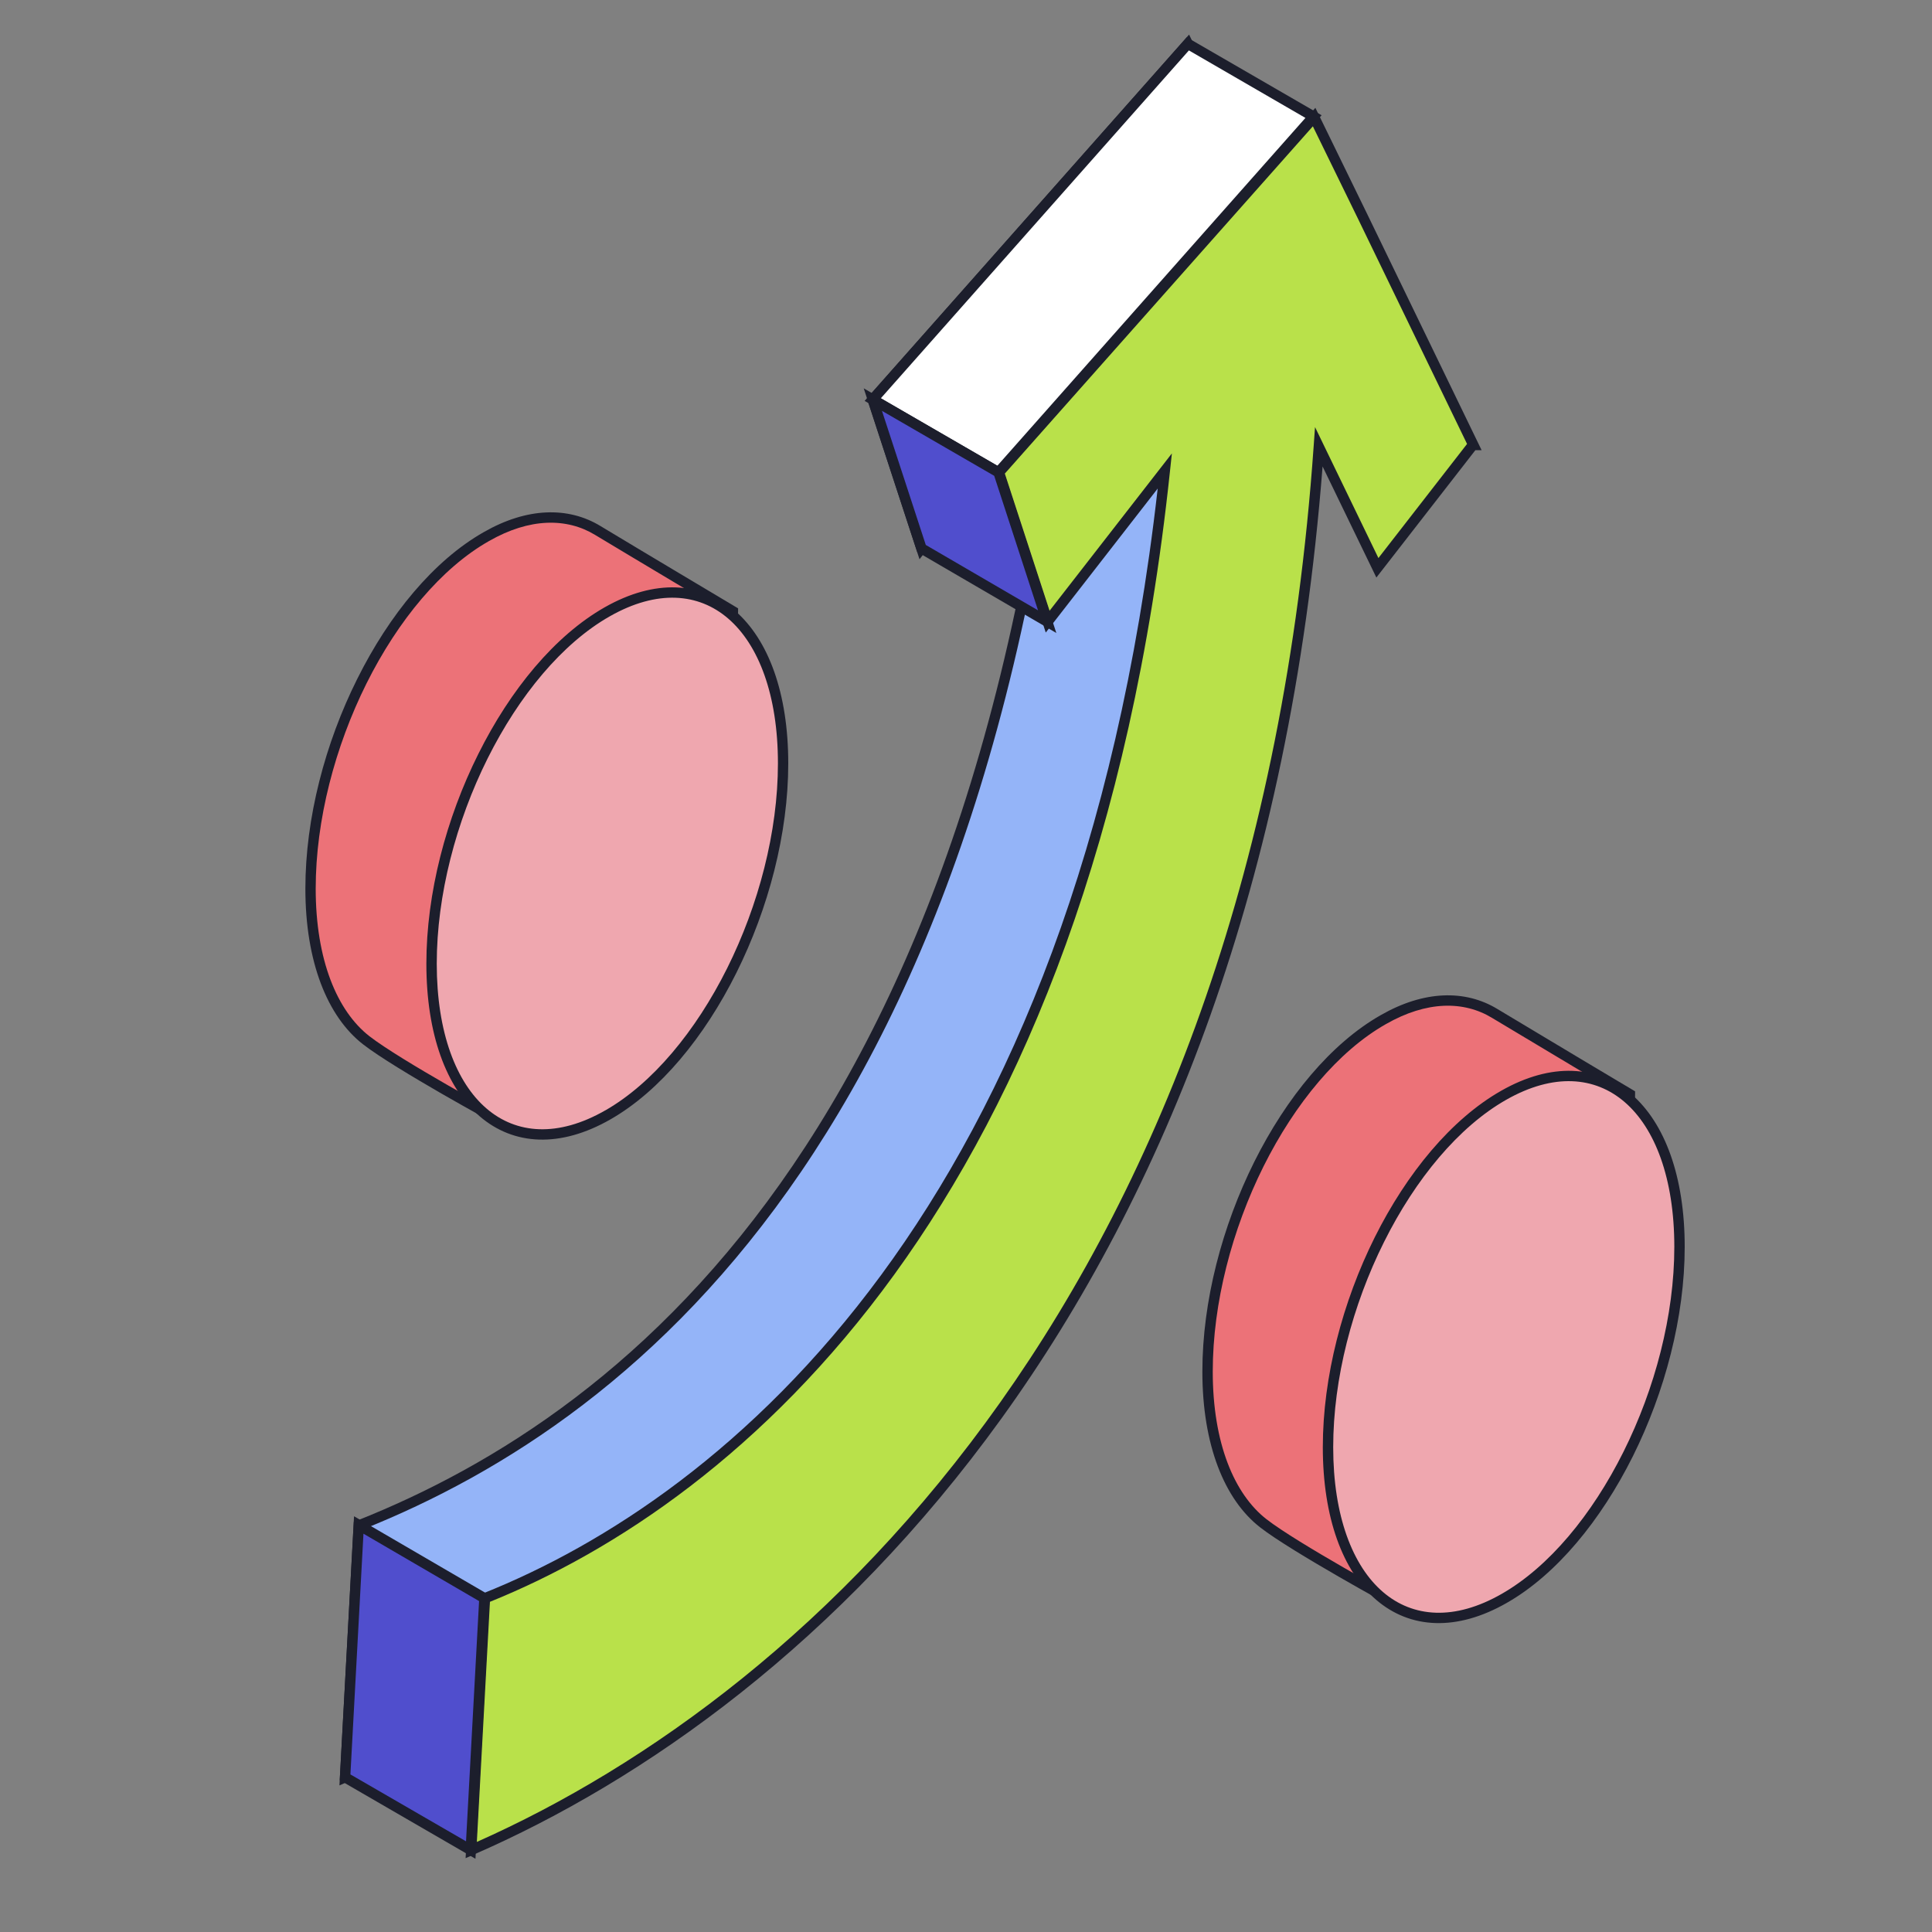 <svg width="32" height="32" viewBox="0 0 32 32" fill="none" xmlns="http://www.w3.org/2000/svg">
<rect x="0" y="0" width="32" height="32" fill="#808080" stroke="none"/>
<path d="M26.996 18.125C26.996 20.426 24.719 25.63 23.114 26.545C23.114 26.545 21.448 25.637 20.923 25.231C20.36 24.792 20 23.916 20 22.719C20 20.41 21.299 17.804 22.911 16.889C23.608 16.489 24.257 16.482 24.758 16.787C25.407 17.178 26.996 18.125 26.996 18.125Z" fill="#EC7278"/>
<path fill-rule="evenodd" clip-rule="evenodd" d="M24.714 16.86C24.246 16.575 23.631 16.575 22.954 16.963C22.168 17.409 21.45 18.274 20.928 19.319C20.407 20.364 20.087 21.579 20.087 22.718C20.087 23.902 20.443 24.747 20.977 25.163C21.233 25.362 21.776 25.688 22.259 25.966C22.5 26.105 22.724 26.231 22.888 26.322C22.97 26.368 23.037 26.405 23.084 26.43L23.114 26.446C23.486 26.218 23.905 25.746 24.327 25.119C24.763 24.471 25.196 23.667 25.579 22.819C26.337 21.143 26.895 19.309 26.911 18.173L26.695 18.044C26.535 17.95 26.317 17.819 26.077 17.676C25.599 17.39 25.039 17.056 24.714 16.86ZM27.041 18.051L27.082 18.076V18.125C27.082 19.294 26.507 21.184 25.736 22.89C25.349 23.744 24.912 24.557 24.47 25.215C24.029 25.869 23.577 26.38 23.158 26.619L23.116 26.643L23.074 26.62L23.055 26.61L23.001 26.58C22.955 26.555 22.887 26.518 22.805 26.472C22.64 26.38 22.415 26.254 22.174 26.115C21.693 25.837 21.139 25.506 20.872 25.298C20.279 24.837 19.915 23.929 19.915 22.718C19.915 21.549 20.244 20.308 20.775 19.243C21.306 18.179 22.044 17.283 22.869 16.814C23.586 16.403 24.269 16.388 24.803 16.713C25.128 16.909 25.687 17.243 26.165 17.529C26.404 17.672 26.623 17.802 26.782 17.897L27.041 18.051Z" fill="#1C1E2C"/>
<path d="M27.817 20.652C27.817 22.953 26.518 25.559 24.914 26.474C23.302 27.398 21.995 26.279 21.995 23.97C21.995 21.662 23.294 19.056 24.906 18.14C26.518 17.225 27.817 18.352 27.817 20.652Z" fill="#EFA7AF"/>
<path fill-rule="evenodd" clip-rule="evenodd" d="M26.911 18.255C26.418 17.829 25.732 17.77 24.949 18.215C24.163 18.661 23.445 19.526 22.924 20.571C22.402 21.615 22.082 22.831 22.082 23.97C22.082 25.112 22.405 25.939 22.907 26.369C23.401 26.793 24.09 26.848 24.872 26.4L24.872 26.4C25.655 25.953 26.37 25.089 26.891 24.044C27.412 23.001 27.732 21.787 27.732 20.652C27.732 19.515 27.411 18.687 26.911 18.255ZM27.023 18.125C27.576 18.603 27.904 19.489 27.904 20.652C27.904 21.817 27.575 23.057 27.045 24.121C26.515 25.183 25.779 26.08 24.957 26.549C24.128 27.024 23.357 26.981 22.795 26.499C22.24 26.023 21.91 25.137 21.91 23.97C21.91 22.801 22.239 21.559 22.77 20.494C23.301 19.431 24.039 18.535 24.865 18.066C25.694 17.594 26.463 17.641 27.023 18.125Z" fill="#1C1E2C"/>
<path d="M12.139 10.125C12.139 12.426 9.861 17.63 8.257 18.545C8.257 18.545 6.59 17.637 6.066 17.231C5.503 16.792 5.143 15.916 5.143 14.719C5.143 12.41 6.442 9.804 8.054 8.889C8.75 8.489 9.4 8.482 9.9 8.787C10.55 9.178 12.139 10.125 12.139 10.125Z" fill="#EC7278"/>
<path fill-rule="evenodd" clip-rule="evenodd" d="M9.857 8.86C9.389 8.575 8.773 8.575 8.097 8.963C7.311 9.409 6.593 10.274 6.071 11.319C5.55 12.364 5.229 13.579 5.229 14.718C5.229 15.902 5.585 16.747 6.119 17.163C6.376 17.362 6.918 17.688 7.402 17.966C7.642 18.105 7.867 18.231 8.031 18.322C8.113 18.368 8.18 18.405 8.227 18.43L8.256 18.446C8.629 18.218 9.048 17.746 9.47 17.119C9.906 16.471 10.339 15.667 10.722 14.819C11.48 13.143 12.038 11.309 12.053 10.173L11.837 10.044C11.678 9.949 11.459 9.819 11.22 9.676C10.742 9.39 10.181 9.056 9.857 8.86ZM12.183 10.051L12.225 10.076V10.125C12.225 11.294 11.649 13.184 10.878 14.89C10.492 15.744 10.055 16.557 9.612 17.215C9.172 17.869 8.72 18.38 8.3 18.619L8.259 18.643L8.217 18.62L8.198 18.61L8.144 18.58C8.097 18.555 8.03 18.518 7.948 18.472C7.783 18.38 7.558 18.254 7.316 18.115C6.835 17.837 6.282 17.506 6.014 17.298C5.421 16.837 5.058 15.929 5.058 14.718C5.058 13.549 5.386 12.307 5.918 11.243C6.448 10.179 7.186 9.283 8.012 8.814C8.728 8.403 9.412 8.388 9.946 8.713C10.27 8.909 10.829 9.243 11.308 9.529C11.547 9.672 11.766 9.802 11.925 9.897L12.183 10.051Z" fill="#1C1E2C"/>
<path d="M12.969 12.645C12.969 14.945 11.67 17.551 10.065 18.467C8.453 19.39 7.146 18.271 7.146 15.963C7.146 13.654 8.446 11.048 10.058 10.133C11.67 9.217 12.969 10.344 12.969 12.645Z" fill="#EFA7AF"/>
<path fill-rule="evenodd" clip-rule="evenodd" d="M12.063 10.247C11.571 9.821 10.884 9.763 10.102 10.207C9.315 10.653 8.598 11.518 8.076 12.563C7.555 13.607 7.234 14.823 7.234 15.962C7.234 17.104 7.557 17.931 8.059 18.361C8.553 18.785 9.242 18.84 10.024 18.392L10.025 18.392C10.807 17.945 11.523 17.081 12.044 16.037C12.564 14.993 12.885 13.78 12.885 12.644C12.885 11.507 12.563 10.679 12.063 10.247ZM12.175 10.117C12.728 10.595 13.056 11.481 13.056 12.644C13.056 13.81 12.727 15.049 12.197 16.113C11.667 17.176 10.931 18.072 10.11 18.541C9.28 19.016 8.509 18.973 7.947 18.491C7.392 18.016 7.062 17.129 7.062 15.962C7.062 14.793 7.391 13.551 7.923 12.487C8.453 11.423 9.191 10.527 10.017 10.058C10.847 9.587 11.616 9.633 12.175 10.117Z" fill="#1C1E2C"/>
<path d="M5.716 29.438L5.943 25.267C10.497 23.459 16.798 18.572 17.791 3.465L20.052 4.404C20.052 18.857 11.687 26.84 5.716 29.438Z" fill="#94B4F8"/>
<path fill-rule="evenodd" clip-rule="evenodd" d="M17.712 3.34L20.137 4.347V4.404C20.137 18.894 11.749 26.906 5.749 29.516L5.622 29.572L5.86 25.207L5.911 25.187C8.175 24.288 10.874 22.624 13.131 19.305C15.389 15.984 17.209 11.002 17.704 3.459L17.712 3.34ZM17.867 3.59C17.359 11.088 15.54 16.067 13.273 19.401C11.01 22.729 8.304 24.412 6.025 25.326L5.808 29.303C11.734 26.663 19.944 18.739 19.966 4.461L17.867 3.59Z" fill="#1C1E2C"/>
<path d="M22.314 6.157L20.733 8.192L18.894 4.42L15.263 9.084L14.457 6.619L19.677 0.726L20.483 2.377L22.314 6.157Z" fill="#EC7278"/>
<path fill-rule="evenodd" clip-rule="evenodd" d="M19.695 0.573L20.558 2.339L22.412 6.167L20.714 8.353L18.875 4.581L15.23 9.263L14.358 6.598L19.695 0.573ZM14.552 6.639L15.293 8.904L18.909 4.258L20.748 8.03L22.212 6.146L20.404 2.415L19.654 0.879L14.552 6.639Z" fill="#1C1E2C"/>
<path d="M24.393 7.369L22.812 9.404L21.842 7.401C20.856 21.428 13.468 28.177 7.803 30.642L8.03 26.471C12.13 24.836 17.999 20 19.291 7.8L17.35 10.296L16.544 7.823L21.763 1.939L22.569 3.59L24.401 7.369H24.393Z" fill="#B9E14A"/>
<path fill-rule="evenodd" clip-rule="evenodd" d="M21.787 1.786L22.649 3.553L24.54 7.456H24.437L22.797 9.566L21.906 7.726C20.83 21.57 13.49 28.263 7.839 30.721L7.712 30.777L7.949 26.413L8 26.392C12.035 24.783 17.823 20.041 19.175 8.092L17.321 10.477L16.449 7.804L21.787 1.786ZM24.299 7.353L22.495 3.628L21.745 2.092L16.643 7.844L17.384 10.116L19.41 7.51L19.378 7.809C18.089 19.988 12.244 24.863 8.115 26.531L7.898 30.508C13.518 28.01 20.783 21.285 21.758 7.395L21.781 7.074L22.831 9.243L24.299 7.353Z" fill="#1C1E2C"/>
<path d="M21.756 1.931L19.675 0.726L14.455 6.619L16.537 7.824L21.756 1.931Z" fill="white"/>
<path fill-rule="evenodd" clip-rule="evenodd" d="M19.657 0.617L21.89 1.909L16.554 7.933L14.321 6.64L19.657 0.617ZM19.692 0.835L14.589 6.597L16.519 7.714L21.622 1.953L19.692 0.835Z" fill="#1C1E2C"/>
<path d="M14.455 6.618L15.261 9.083L17.343 10.296L16.537 7.823L14.455 6.618Z" fill="#504ECD"/>
<path fill-rule="evenodd" clip-rule="evenodd" d="M14.306 6.432L16.61 7.766L17.496 10.484L15.191 9.141L14.306 6.432ZM14.608 6.805L15.334 9.026L17.193 10.109L16.467 7.881L14.608 6.805Z" fill="#1C1E2C"/>
<path d="M5.941 25.259L8.022 26.472L7.795 30.643L5.714 29.438L5.941 25.259Z" fill="#504ECD"/>
<path fill-rule="evenodd" clip-rule="evenodd" d="M5.864 25.114L8.112 26.424L7.875 30.787L5.627 29.485L5.864 25.114ZM6.02 25.403L5.804 29.39L7.719 30.498L7.935 26.519L6.02 25.403Z" fill="#1C1E2C"/>
</svg>
